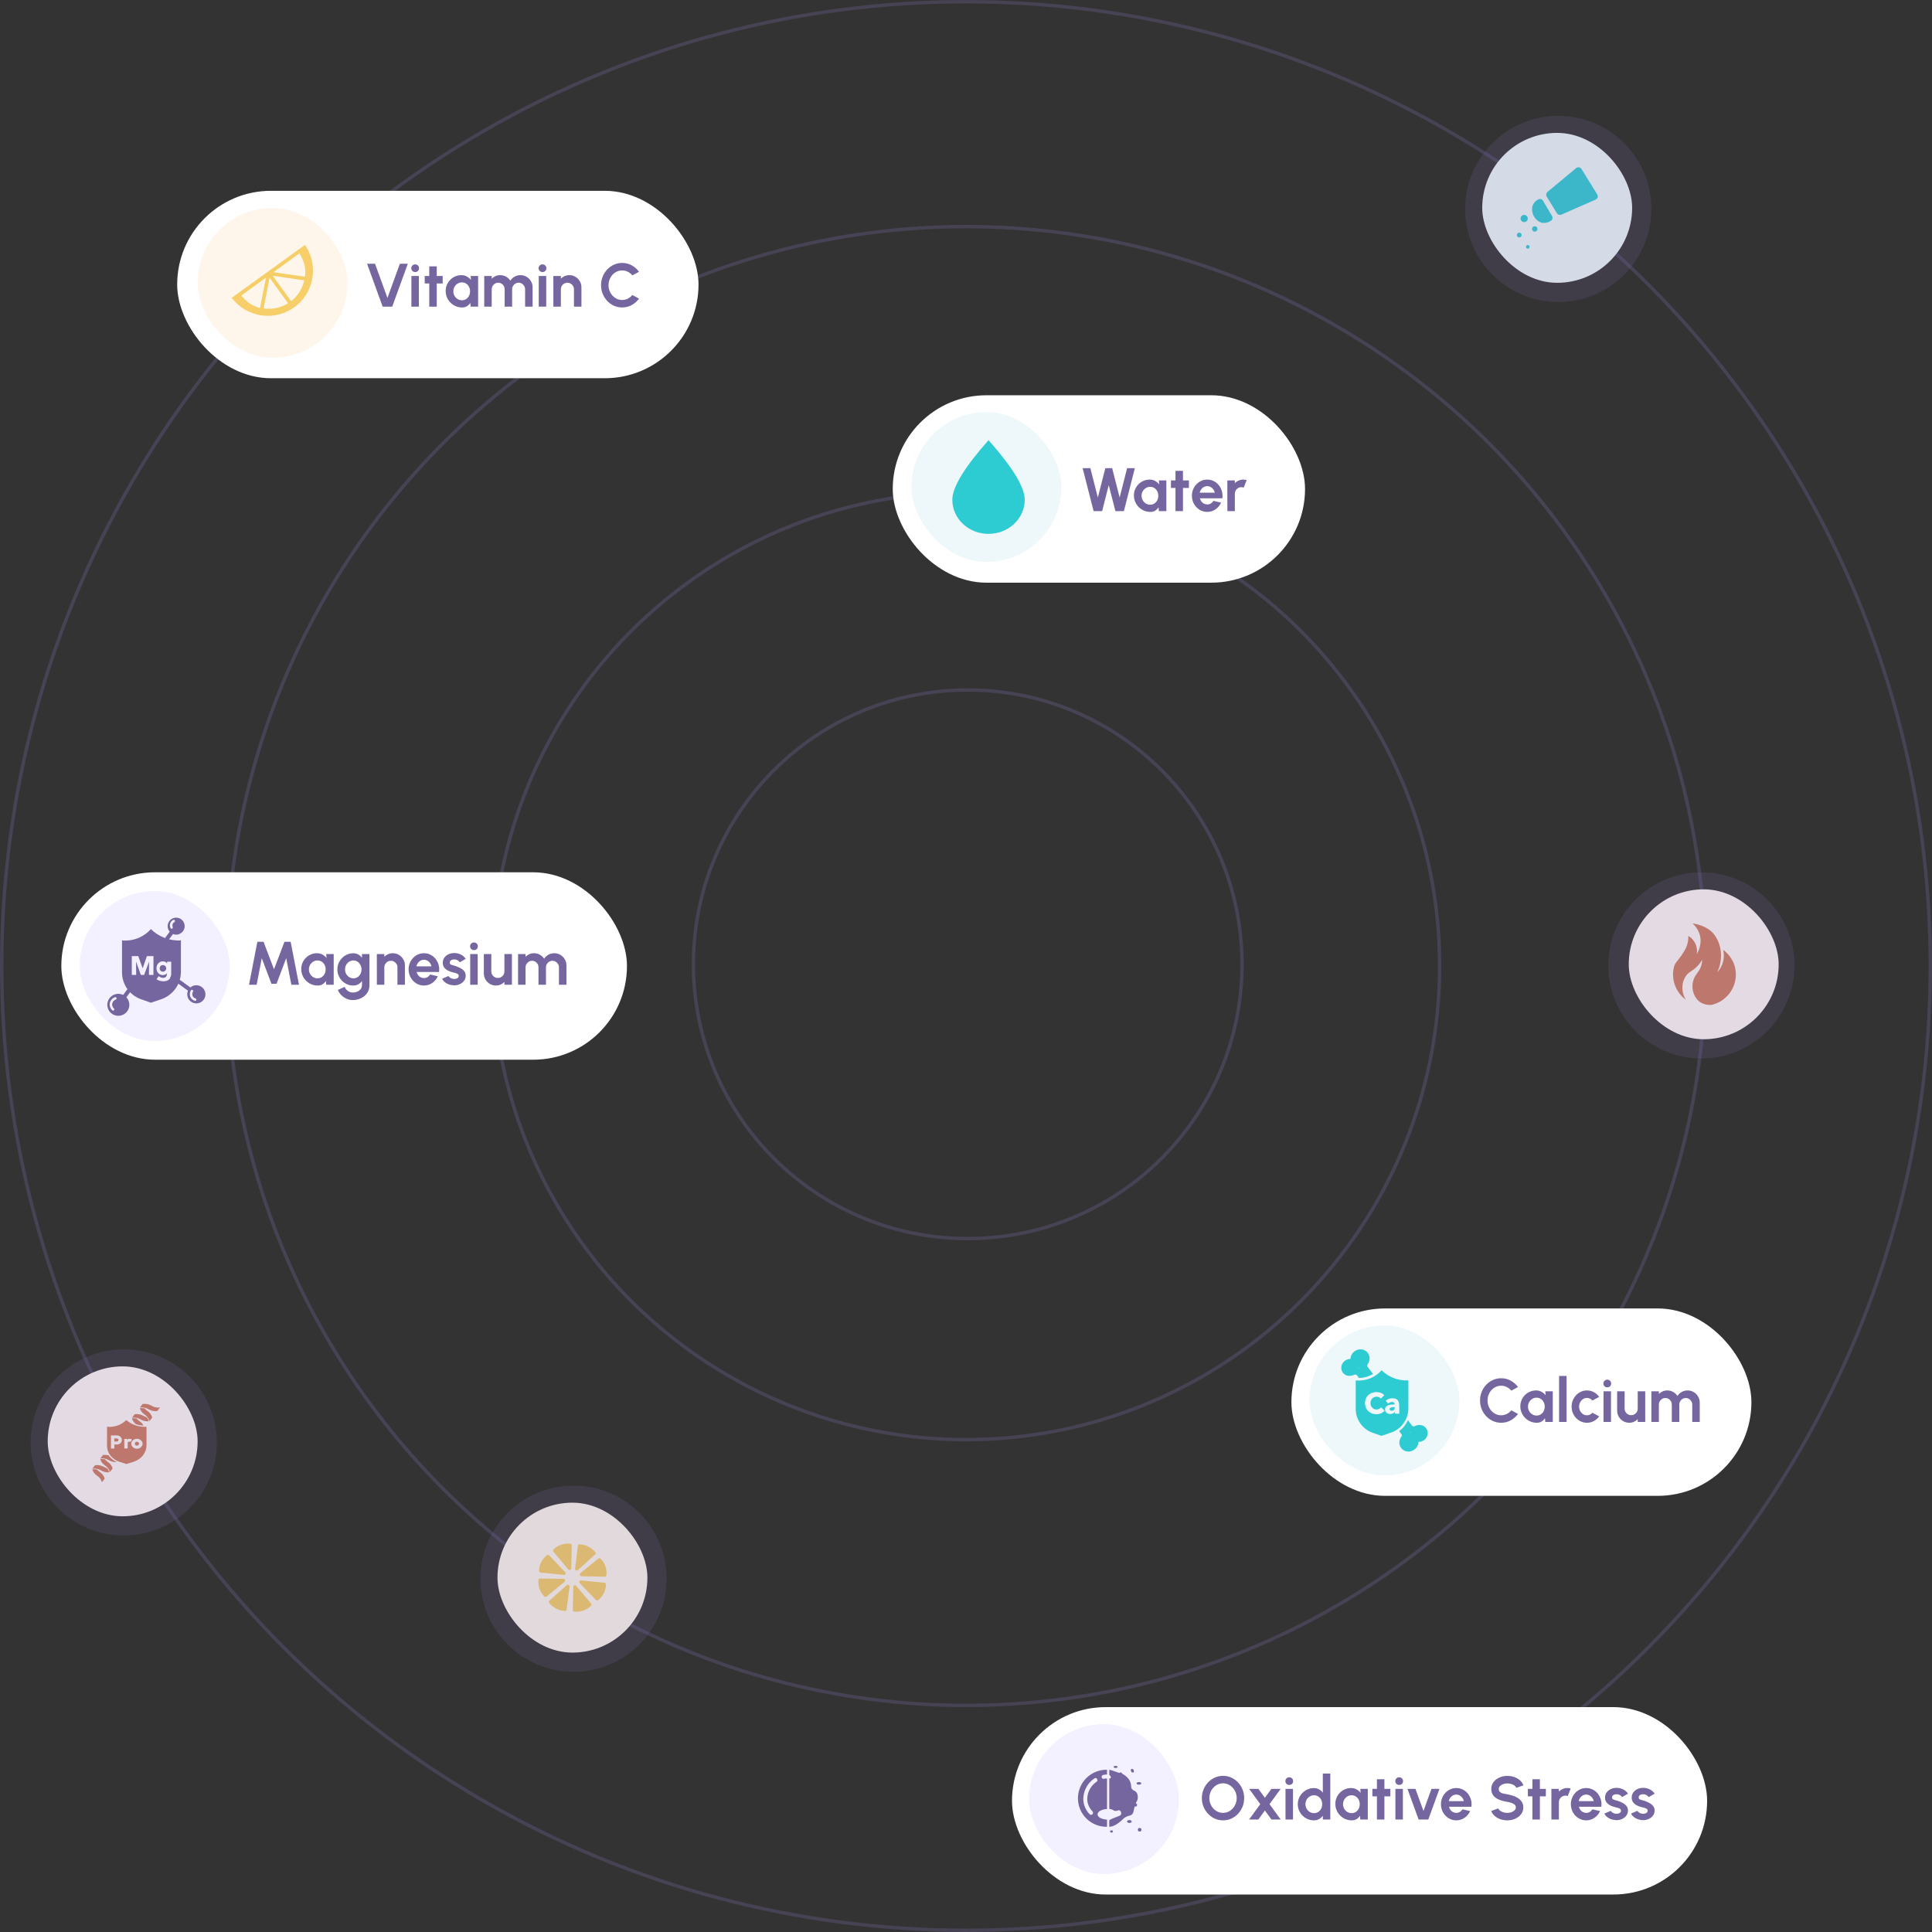 <svg width="567" height="567" viewBox="0 0 567 567" fill="none" xmlns="http://www.w3.org/2000/svg">
<rect x="0" y="0" width="567" height="567" fill="#333333" stroke="none"/>
<circle cx="283.5" cy="283.5" r="283" stroke="#7566A0" stroke-opacity="0.3"/>
<circle cx="283.5" cy="283.5" r="217" stroke="#7566A0" stroke-opacity="0.3"/>
<circle cx="283.5" cy="283.5" r="139" stroke="#7566A0" stroke-opacity="0.3"/>
<circle cx="284" cy="283" r="80.5" stroke="#7566A0" stroke-opacity="0.3"/>
<rect x="14" y="401" width="44" height="44" rx="22" fill="#FFF7F4"/>
<g clip-path="url(#clip0_7741_93027)">
<path d="M45.673 413.019C44.623 412.805 44.26 412.286 43.209 412.076C42.769 411.992 42.315 411.978 41.869 412.033L41.047 413.078C41.493 413.021 41.947 413.035 42.387 413.121C43.434 413.331 43.801 413.85 44.847 414.061C45.27 414.143 45.706 414.161 46.136 414.113L46.958 413.068C46.53 413.12 46.095 413.103 45.673 413.019V413.019Z" fill="#CF7C60"/>
<path d="M43.188 416.085C43.151 416.035 43.118 415.989 43.081 415.947C42.222 415.71 41.833 415.26 40.878 415.069C40.438 414.984 39.984 414.969 39.538 415.027L38.727 416.068C39.173 416.012 39.627 416.027 40.067 416.114C41.113 416.324 41.48 416.844 42.527 417.054C42.901 417.128 43.287 417.15 43.669 417.12V417.09C43.575 416.732 43.412 416.392 43.188 416.085V416.085Z" fill="#CF7C60"/>
<path d="M42.42 413.315H42.354C41.937 413.234 41.506 413.22 41.084 413.275H41.047C41.145 413.625 41.306 413.958 41.524 414.261C42.104 415.069 42.776 415.194 43.36 416.003L43.382 416.032C43.605 416.35 43.767 416.699 43.863 417.064L44.63 416.078L44.675 416.019C44.577 415.642 44.408 415.283 44.175 414.958C43.617 414.176 42.982 414.021 42.42 413.315Z" fill="#CF7C60"/>
<path d="M41.843 417.936C41.289 417.167 40.654 417.016 40.092 416.293H40.026C39.609 416.211 39.178 416.197 38.755 416.251H38.719C38.901 416.935 39.332 417.545 39.945 417.985C40.639 418.21 41.367 418.342 42.104 418.376C42.031 418.224 41.944 418.076 41.843 417.936V417.936Z" fill="#CF7C60"/>
<path d="M32.114 427.445C32.029 427.343 31.952 427.238 31.879 427.117C31.783 427.09 31.688 427.064 31.581 427.044C31.141 426.957 30.687 426.942 30.241 426.998L29.43 428.04C29.876 427.982 30.33 427.997 30.77 428.083C31.816 428.293 32.184 428.812 33.23 429.022C33.577 429.089 33.933 429.111 34.287 429.088C33.428 428.702 32.683 428.139 32.114 427.445V427.445Z" fill="#CF7C60"/>
<path d="M30.795 428.275L30.729 428.259C30.311 428.18 29.881 428.166 29.459 428.219H29.422C29.521 428.569 29.682 428.901 29.899 429.205C30.479 430.01 31.151 430.138 31.735 430.943C31.968 431.27 32.137 431.63 32.234 432.008L33.046 430.966C32.95 430.589 32.781 430.23 32.547 429.905C31.992 429.136 31.357 428.982 30.795 428.275Z" fill="#CF7C60"/>
<path d="M31.566 431.056L31.459 430.918C30.6 430.682 30.215 430.235 29.256 430.041C28.816 429.957 28.362 429.942 27.916 429.998L27.094 431.03C27.54 430.973 27.994 430.987 28.434 431.073C29.48 431.283 29.848 431.802 30.894 432.012C31.269 432.086 31.654 432.108 32.036 432.078V432.048C31.943 431.696 31.784 431.361 31.566 431.056V431.056Z" fill="#CF7C60"/>
<path d="M28.467 431.266H28.401C27.985 431.18 27.554 431.161 27.131 431.211H27.094C27.191 431.56 27.351 431.893 27.567 432.196C28.151 433.005 28.823 433.129 29.403 433.938C29.639 434.263 29.811 434.622 29.91 434.999L30.721 433.954C30.622 433.577 30.452 433.218 30.218 432.893C29.664 432.127 29.029 431.973 28.467 431.266Z" fill="#CF7C60"/>
<path d="M40.627 423.302C40.568 423.251 40.5 423.21 40.425 423.18C40.347 423.151 40.263 423.136 40.179 423.137C40.098 423.134 40.017 423.145 39.94 423.17C39.865 423.2 39.797 423.241 39.738 423.292C39.68 423.345 39.634 423.407 39.602 423.476C39.57 423.545 39.554 423.62 39.555 423.696C39.554 423.771 39.57 423.846 39.602 423.916C39.634 423.984 39.68 424.045 39.738 424.097C39.797 424.148 39.865 424.189 39.94 424.218C40.018 424.248 40.102 424.262 40.186 424.261C40.271 424.262 40.354 424.247 40.432 424.218C40.507 424.189 40.575 424.148 40.634 424.097C40.693 424.045 40.741 423.984 40.774 423.916C40.806 423.846 40.822 423.771 40.822 423.696C40.823 423.62 40.806 423.545 40.774 423.476C40.737 423.41 40.688 423.351 40.627 423.302V423.302Z" fill="#CF7C60"/>
<path d="M34.638 422.285C34.594 422.243 34.544 422.207 34.487 422.18C34.434 422.154 34.375 422.141 34.315 422.141H33.555V423.057H34.315C34.375 423.057 34.434 423.044 34.487 423.018C34.543 422.99 34.594 422.954 34.638 422.913C34.682 422.869 34.717 422.819 34.741 422.765C34.766 422.712 34.78 422.655 34.781 422.597C34.78 422.541 34.766 422.485 34.741 422.433C34.717 422.379 34.682 422.329 34.638 422.285V422.285Z" fill="#CF7C60"/>
<path d="M39.503 418.207C38.594 417.861 37.762 417.371 37.047 416.762C36.417 417.385 35.654 417.889 34.803 418.244C33.744 418.679 32.573 418.849 31.414 418.736V424.335C31.41 425.372 31.771 426.384 32.446 427.227C33.123 428.066 34.069 428.701 35.159 429.047L37.065 429.652L39.066 429.047C40.201 428.71 41.19 428.063 41.894 427.197C42.598 426.332 42.981 425.291 42.991 424.22V418.73C41.799 418.791 40.607 418.613 39.503 418.207V418.207ZM35.655 423.11C35.58 423.269 35.475 423.414 35.343 423.54C35.209 423.662 35.051 423.76 34.877 423.829C34.699 423.902 34.506 423.939 34.311 423.938H33.555V425.117H32.567V421.257H34.311C34.506 421.256 34.699 421.293 34.877 421.365C35.051 421.435 35.21 421.534 35.343 421.657C35.475 421.783 35.581 421.929 35.655 422.088C35.731 422.249 35.77 422.422 35.769 422.597C35.77 422.773 35.731 422.947 35.655 423.11V423.11ZM38.39 423.041C38.335 423.067 38.276 423.087 38.214 423.1C38.149 423.105 38.084 423.105 38.02 423.1C37.953 423.099 37.886 423.107 37.821 423.123C37.763 423.138 37.708 423.16 37.656 423.189C37.611 423.213 37.57 423.243 37.535 423.277C37.504 423.305 37.482 423.341 37.472 423.379V425.104H36.485V422.288H37.26C37.283 422.313 37.301 422.34 37.315 422.37C37.315 422.4 37.337 422.43 37.344 422.456C37.349 422.487 37.349 422.52 37.344 422.551C37.375 422.501 37.416 422.456 37.465 422.42C37.518 422.382 37.576 422.351 37.638 422.328C37.699 422.304 37.763 422.286 37.829 422.272C37.889 422.259 37.95 422.253 38.012 422.252C38.241 422.264 38.465 422.313 38.673 422.397L38.603 422.752C38.592 422.815 38.564 422.876 38.523 422.929C38.487 422.974 38.442 423.012 38.39 423.041V423.041ZM41.695 424.27C41.608 424.444 41.483 424.601 41.328 424.733C41.18 424.871 41.005 424.983 40.81 425.061C40.61 425.137 40.395 425.176 40.178 425.176C39.962 425.176 39.747 425.137 39.547 425.061C39.352 424.983 39.175 424.871 39.026 424.733C38.87 424.601 38.746 424.444 38.658 424.27C38.574 424.091 38.53 423.899 38.53 423.704C38.53 423.51 38.574 423.318 38.658 423.139C38.746 422.962 38.872 422.802 39.03 422.668C39.187 422.535 39.373 422.432 39.576 422.364C39.776 422.288 39.991 422.249 40.208 422.249C40.425 422.249 40.64 422.288 40.839 422.364C41.035 422.442 41.211 422.553 41.357 422.692C41.512 422.824 41.637 422.981 41.724 423.156C41.809 423.334 41.853 423.527 41.853 423.721C41.853 423.915 41.809 424.107 41.724 424.286L41.695 424.27Z" fill="#CF7C60"/>
</g>
<circle cx="36.317" cy="423.317" r="27.317" fill="#7566A0" fill-opacity="0.2"/>
<rect x="435" y="39" width="44" height="44" rx="22" fill="#EEF7F9"/>
<g clip-path="url(#clip1_7741_93027)">
<path d="M464.125 49.583L468.75 57.055C468.83 57.183 468.881 57.328 468.9 57.478C468.919 57.628 468.906 57.781 468.861 57.925C468.815 58.07 468.74 58.203 468.639 58.316C468.538 58.429 468.413 58.518 468.275 58.579L458.242 62.982C458.01 63.085 457.749 63.101 457.506 63.027C457.263 62.953 457.055 62.794 456.92 62.579L453.916 57.708C453.782 57.492 453.731 57.234 453.771 56.983C453.812 56.732 453.942 56.504 454.138 56.341L462.553 49.337C462.668 49.24 462.803 49.169 462.949 49.129C463.094 49.088 463.246 49.079 463.395 49.102C463.544 49.126 463.686 49.181 463.812 49.264C463.938 49.346 464.045 49.455 464.125 49.583V49.583Z" fill="#2DCCD3"/>
<path d="M452.818 58.867L455.507 63.452C455.636 63.672 455.675 63.935 455.614 64.183C455.553 64.431 455.397 64.646 455.181 64.782C454.428 65.308 453.503 65.524 452.596 65.387C450.382 64.952 448.967 61.988 449.935 60.008C450.285 59.331 450.853 58.793 451.547 58.48C451.769 58.373 452.023 58.354 452.258 58.425C452.493 58.497 452.693 58.655 452.818 58.867V58.867Z" fill="#2DCCD3"/>
<path d="M447.31 65.191C447.896 65.191 448.371 64.716 448.371 64.131C448.371 63.545 447.896 63.07 447.31 63.07C446.725 63.07 446.25 63.545 446.25 64.131C446.25 64.716 446.725 65.191 447.31 65.191Z" fill="#2DCCD3"/>
<path d="M450.419 67.983C450.858 67.983 451.214 67.628 451.214 67.189C451.214 66.75 450.858 66.394 450.419 66.394C449.981 66.394 449.625 66.75 449.625 67.189C449.625 67.628 449.981 67.983 450.419 67.983Z" fill="#2DCCD3"/>
<path d="M445.858 69.684C446.245 69.684 446.559 69.37 446.559 68.983C446.559 68.595 446.245 68.281 445.858 68.281C445.47 68.281 445.156 68.595 445.156 68.983C445.156 69.37 445.47 69.684 445.858 69.684Z" fill="#2DCCD3"/>
<path d="M448.372 72.974C448.664 72.974 448.9 72.738 448.9 72.446C448.9 72.154 448.664 71.918 448.372 71.918C448.08 71.918 447.844 72.154 447.844 72.446C447.844 72.738 448.08 72.974 448.372 72.974Z" fill="#2DCCD3"/>
</g>
<circle cx="457.317" cy="61.317" r="27.317" fill="#7566A0" fill-opacity="0.2"/>
<rect x="18" y="256" width="166" height="55" rx="27.5" fill="white"/>
<path d="M73.08 289L75.528 276.4H77.346L80.415 284.473L83.484 276.4H85.302L87.75 289H85.509L83.997 281.206L81.162 288.712H79.659L76.824 281.206L75.321 289H73.08ZM95.739 280H97.935V289H95.739L95.64 287.884C95.394 288.286 95.067 288.613 94.659 288.865C94.257 289.111 93.78 289.234 93.228 289.234C92.562 289.234 91.938 289.108 91.356 288.856C90.774 288.604 90.261 288.256 89.817 287.812C89.379 287.368 89.034 286.855 88.782 286.273C88.536 285.691 88.413 285.067 88.413 284.401C88.413 283.759 88.53 283.156 88.764 282.592C89.004 282.028 89.337 281.533 89.763 281.107C90.189 280.681 90.681 280.348 91.239 280.108C91.797 279.868 92.397 279.748 93.039 279.748C93.633 279.748 94.164 279.88 94.632 280.144C95.106 280.408 95.508 280.744 95.838 281.152L95.739 280ZM93.174 287.119C93.642 287.119 94.056 287.002 94.416 286.768C94.776 286.534 95.058 286.219 95.262 285.823C95.466 285.421 95.568 284.98 95.568 284.5C95.568 284.014 95.466 283.573 95.262 283.177C95.058 282.775 94.773 282.457 94.407 282.223C94.047 281.989 93.636 281.872 93.174 281.872C92.712 281.872 92.289 281.992 91.905 282.232C91.527 282.466 91.224 282.781 90.996 283.177C90.774 283.573 90.663 284.014 90.663 284.5C90.663 284.986 90.777 285.427 91.005 285.823C91.233 286.219 91.536 286.534 91.914 286.768C92.298 287.002 92.718 287.119 93.174 287.119ZM106.231 280H108.427V289.171C108.427 289.819 108.295 290.407 108.031 290.935C107.767 291.469 107.407 291.925 106.951 292.303C106.495 292.687 105.973 292.981 105.385 293.185C104.797 293.395 104.179 293.5 103.531 293.5C102.901 293.5 102.295 293.371 101.713 293.113C101.131 292.855 100.615 292.501 100.165 292.051C99.721 291.607 99.382 291.1 99.148 290.53L101.155 289.621C101.275 289.951 101.455 290.239 101.695 290.485C101.941 290.737 102.223 290.932 102.541 291.07C102.859 291.214 103.189 291.286 103.531 291.286C103.879 291.286 104.212 291.238 104.53 291.142C104.854 291.046 105.145 290.905 105.403 290.719C105.661 290.539 105.862 290.317 106.006 290.053C106.156 289.795 106.231 289.501 106.231 289.171V287.902C105.949 288.298 105.595 288.619 105.169 288.865C104.743 289.111 104.251 289.234 103.693 289.234C103.045 289.234 102.439 289.111 101.875 288.865C101.311 288.619 100.813 288.28 100.381 287.848C99.955 287.41 99.619 286.906 99.373 286.336C99.133 285.766 99.013 285.154 99.013 284.5C99.013 283.846 99.133 283.234 99.373 282.664C99.619 282.094 99.955 281.593 100.381 281.161C100.813 280.723 101.311 280.381 101.875 280.135C102.439 279.889 103.045 279.766 103.693 279.766C104.251 279.766 104.743 279.889 105.169 280.135C105.595 280.375 105.949 280.693 106.231 281.089V280ZM103.72 287.119C104.182 287.119 104.59 287.002 104.944 286.768C105.304 286.528 105.586 286.21 105.79 285.814C105.994 285.412 106.096 284.974 106.096 284.5C106.096 284.02 105.991 283.582 105.781 283.186C105.577 282.79 105.295 282.472 104.935 282.232C104.581 281.992 104.176 281.872 103.72 281.872C103.27 281.872 102.859 281.992 102.487 282.232C102.115 282.466 101.818 282.781 101.596 283.177C101.374 283.573 101.263 284.014 101.263 284.5C101.263 284.986 101.374 285.427 101.596 285.823C101.818 286.219 102.115 286.534 102.487 286.768C102.859 287.002 103.27 287.119 103.72 287.119ZM118.836 283.312V289H116.64V283.888C116.64 283.534 116.553 283.213 116.379 282.925C116.205 282.631 115.971 282.4 115.677 282.232C115.389 282.058 115.068 281.971 114.714 281.971C114.36 281.971 114.036 282.058 113.742 282.232C113.454 282.4 113.223 282.631 113.049 282.925C112.881 283.213 112.797 283.534 112.797 283.888V289H110.601L110.592 280H112.788L112.797 280.801C113.103 280.477 113.469 280.222 113.895 280.036C114.321 279.844 114.78 279.748 115.272 279.748C115.926 279.748 116.523 279.91 117.063 280.234C117.603 280.552 118.032 280.981 118.35 281.521C118.674 282.055 118.836 282.652 118.836 283.312ZM124.413 289.234C123.585 289.234 122.829 289.021 122.145 288.595C121.467 288.169 120.924 287.596 120.516 286.876C120.114 286.156 119.913 285.361 119.913 284.491C119.913 283.837 120.03 283.225 120.264 282.655C120.498 282.079 120.819 281.575 121.227 281.143C121.641 280.705 122.121 280.363 122.667 280.117C123.213 279.871 123.795 279.748 124.413 279.748C125.115 279.748 125.757 279.898 126.339 280.198C126.927 280.492 127.425 280.897 127.833 281.413C128.241 281.929 128.538 282.517 128.724 283.177C128.91 283.837 128.952 284.527 128.85 285.247H122.271C122.355 285.583 122.493 285.886 122.685 286.156C122.877 286.42 123.12 286.633 123.414 286.795C123.708 286.951 124.041 287.032 124.413 287.038C124.797 287.044 125.145 286.954 125.457 286.768C125.775 286.576 126.039 286.318 126.249 285.994L128.49 286.516C128.124 287.314 127.578 287.968 126.852 288.478C126.126 288.982 125.313 289.234 124.413 289.234ZM122.199 283.6H126.627C126.561 283.24 126.42 282.916 126.204 282.628C125.994 282.334 125.733 282.1 125.421 281.926C125.109 281.752 124.773 281.665 124.413 281.665C124.053 281.665 123.72 281.752 123.414 281.926C123.108 282.094 122.847 282.325 122.631 282.619C122.421 282.907 122.277 283.234 122.199 283.6ZM133.04 289.162C132.572 289.132 132.119 289.039 131.681 288.883C131.249 288.721 130.865 288.502 130.529 288.226C130.193 287.95 129.935 287.62 129.755 287.236L131.609 286.444C131.681 286.564 131.798 286.693 131.96 286.831C132.122 286.963 132.314 287.074 132.536 287.164C132.764 287.254 133.013 287.299 133.283 287.299C133.511 287.299 133.727 287.269 133.931 287.209C134.141 287.143 134.309 287.044 134.435 286.912C134.567 286.78 134.633 286.609 134.633 286.399C134.633 286.177 134.555 286.006 134.399 285.886C134.249 285.76 134.057 285.667 133.823 285.607C133.595 285.541 133.373 285.481 133.157 285.427C132.587 285.313 132.056 285.136 131.564 284.896C131.078 284.656 130.685 284.347 130.385 283.969C130.091 283.585 129.944 283.123 129.944 282.583C129.944 281.989 130.1 281.476 130.412 281.044C130.73 280.612 131.141 280.279 131.645 280.045C132.155 279.811 132.704 279.694 133.292 279.694C134.006 279.694 134.66 279.844 135.254 280.144C135.854 280.438 136.328 280.855 136.676 281.395L134.939 282.421C134.855 282.277 134.738 282.145 134.588 282.025C134.438 281.899 134.267 281.797 134.075 281.719C133.883 281.635 133.682 281.587 133.472 281.575C133.202 281.563 132.956 281.587 132.734 281.647C132.512 281.707 132.332 281.809 132.194 281.953C132.062 282.097 131.996 282.289 131.996 282.529C131.996 282.757 132.086 282.928 132.266 283.042C132.446 283.15 132.662 283.234 132.914 283.294C133.172 283.354 133.418 283.42 133.652 283.492C134.18 283.666 134.675 283.879 135.137 284.131C135.605 284.383 135.98 284.692 136.262 285.058C136.544 285.424 136.679 285.862 136.667 286.372C136.667 286.954 136.493 287.464 136.145 287.902C135.797 288.334 135.347 288.664 134.795 288.892C134.249 289.12 133.664 289.21 133.04 289.162ZM137.996 280H140.192V289H137.996V280ZM139.112 278.839C138.788 278.839 138.515 278.734 138.293 278.524C138.071 278.308 137.96 278.038 137.96 277.714C137.96 277.396 138.071 277.129 138.293 276.913C138.515 276.697 138.785 276.589 139.103 276.589C139.421 276.589 139.688 276.697 139.904 276.913C140.126 277.129 140.237 277.396 140.237 277.714C140.237 278.038 140.129 278.308 139.913 278.524C139.697 278.734 139.43 278.839 139.112 278.839ZM141.995 285.67V280H144.191V285.094C144.191 285.448 144.278 285.772 144.452 286.066C144.626 286.354 144.857 286.585 145.145 286.759C145.439 286.927 145.76 287.011 146.108 287.011C146.468 287.011 146.792 286.927 147.08 286.759C147.368 286.585 147.599 286.354 147.773 286.066C147.947 285.772 148.034 285.448 148.034 285.094V280H150.23L150.239 289H148.043L148.034 288.181C147.722 288.505 147.353 288.763 146.927 288.955C146.501 289.141 146.045 289.234 145.559 289.234C144.905 289.234 144.308 289.075 143.768 288.757C143.228 288.433 142.796 288.004 142.472 287.47C142.154 286.93 141.995 286.33 141.995 285.67ZM152.041 289V280H154.237V280.801C154.543 280.477 154.909 280.222 155.335 280.036C155.761 279.844 156.22 279.748 156.712 279.748C157.336 279.748 157.909 279.895 158.431 280.189C158.959 280.483 159.379 280.876 159.691 281.368C160.009 280.876 160.429 280.483 160.951 280.189C161.473 279.895 162.046 279.748 162.67 279.748C163.33 279.748 163.927 279.91 164.461 280.234C165.001 280.552 165.43 280.981 165.748 281.521C166.072 282.055 166.234 282.652 166.234 283.312V289H164.038V283.897C164.038 283.549 163.951 283.231 163.777 282.943C163.609 282.649 163.381 282.415 163.093 282.241C162.811 282.061 162.493 281.971 162.139 281.971C161.785 281.971 161.464 282.058 161.176 282.232C160.894 282.4 160.666 282.628 160.492 282.916C160.318 283.204 160.231 283.531 160.231 283.897V289H158.035V283.897C158.035 283.531 157.951 283.204 157.783 282.916C157.615 282.628 157.387 282.4 157.099 282.232C156.811 282.058 156.49 281.971 156.136 281.971C155.788 281.971 155.47 282.061 155.182 282.241C154.894 282.415 154.663 282.649 154.489 282.943C154.321 283.231 154.237 283.549 154.237 283.897V289H152.041Z" fill="#7566A0"/>
<rect x="23.406" y="261.5" width="44" height="44" rx="22" fill="#F3F0FF"/>
<g clip-path="url(#clip2_7741_93027)">
<path d="M48.514 283.519C48.426 283.432 48.321 283.361 48.205 283.311C48.077 283.26 47.939 283.234 47.8 283.234C47.663 283.234 47.528 283.26 47.403 283.311C47.29 283.361 47.189 283.432 47.106 283.519C47.025 283.608 46.963 283.71 46.923 283.821C46.879 283.941 46.858 284.067 46.859 284.194C46.858 284.317 46.879 284.44 46.923 284.556C46.965 284.667 47.026 284.772 47.106 284.864C47.189 284.952 47.29 285.025 47.403 285.077C47.527 285.131 47.663 285.158 47.8 285.154C47.942 285.157 48.082 285.131 48.211 285.077C48.326 285.025 48.431 284.955 48.52 284.87C48.688 284.68 48.78 284.441 48.779 284.194C48.782 284.069 48.758 283.944 48.71 283.827C48.667 283.713 48.6 283.608 48.514 283.519V283.519Z" fill="#7566A0"/>
<path d="M47.954 275.109C46.582 274.538 45.333 273.711 44.275 272.672C43.339 273.728 42.187 274.573 40.896 275.152C39.303 275.863 37.552 276.154 35.812 275.999V285.394C35.813 287.122 36.353 288.807 37.358 290.217C38.363 291.627 39.783 292.693 41.423 293.267L44.287 294.272L47.267 293.267C48.966 292.694 50.441 291.606 51.486 290.157C52.531 288.708 53.093 286.97 53.093 285.187V275.999C51.334 276.084 49.579 275.78 47.954 275.109V275.109ZM45.029 286.119H43.711L43.747 282.214L42.3 286.119H41.337L39.933 282.214L39.964 286.119H38.676V280.599H40.583L41.852 284.139H41.883L43.11 280.599H45.047L45.029 286.119ZM50.241 285.754C50.254 286.089 50.204 286.424 50.094 286.741C49.997 287.008 49.837 287.248 49.628 287.442C49.421 287.632 49.174 287.774 48.904 287.856C48.599 287.949 48.28 287.994 47.96 287.99C47.601 287.989 47.244 287.938 46.899 287.838C46.551 287.747 46.223 287.594 45.93 287.387L46.574 286.479C46.754 286.638 46.962 286.762 47.187 286.844C47.401 286.925 47.627 286.966 47.856 286.966C48.009 286.979 48.162 286.959 48.307 286.909C48.452 286.859 48.584 286.778 48.696 286.674C48.883 286.453 48.979 286.17 48.966 285.882V285.65C48.838 285.813 48.672 285.941 48.481 286.022C48.262 286.122 48.023 286.172 47.782 286.168C47.509 286.174 47.239 286.118 46.991 286.004C46.768 285.899 46.572 285.747 46.415 285.559C46.255 285.381 46.133 285.174 46.053 284.949C45.967 284.703 45.923 284.443 45.924 284.182C45.923 283.918 45.967 283.657 46.053 283.408C46.128 283.165 46.251 282.939 46.415 282.744C46.586 282.549 46.797 282.394 47.034 282.289C47.271 282.184 47.529 282.131 47.788 282.134C48.031 282.134 48.271 282.184 48.493 282.281C48.714 282.381 48.901 282.542 49.033 282.744V282.744V282.244H50.26L50.241 285.754Z" fill="#7566A0"/>
<path d="M40.108 288.61L39.164 287.914L35.218 293.242L36.162 293.938L40.108 288.61Z" fill="#7566A0"/>
<path d="M51.069 273.696L50.125 273L46.179 278.327L47.123 279.023L51.069 273.696Z" fill="#7566A0"/>
<path d="M50.581 285.974L49.891 286.922L55.414 290.926L56.104 289.979L50.581 285.974Z" fill="#7566A0"/>
<path d="M57.629 289.145C57.1 289.144 56.583 289.299 56.144 289.591C55.704 289.883 55.361 290.299 55.158 290.786C54.955 291.272 54.901 291.808 55.004 292.325C55.106 292.842 55.36 293.318 55.734 293.691C56.107 294.064 56.583 294.318 57.101 294.421C57.619 294.524 58.156 294.472 58.645 294.27C59.133 294.069 59.55 293.727 59.844 293.289C60.138 292.851 60.294 292.336 60.294 291.809C60.293 291.103 60.012 290.427 59.513 289.928C59.013 289.429 58.336 289.147 57.629 289.145V289.145ZM57.629 293.465C57.601 293.556 57.538 293.633 57.455 293.679C57.372 293.726 57.274 293.738 57.181 293.714C56.9 293.634 56.64 293.496 56.417 293.308C56.194 293.12 56.013 292.887 55.887 292.625C55.748 292.312 55.687 291.97 55.71 291.629C55.732 291.288 55.838 290.958 56.017 290.666C56.064 290.583 56.143 290.523 56.236 290.498C56.328 290.473 56.427 290.486 56.51 290.534C56.593 290.582 56.653 290.661 56.678 290.753C56.703 290.845 56.69 290.943 56.642 291.026C56.61 291.075 56.583 291.126 56.56 291.18C56.56 291.18 56.532 291.242 56.536 291.228C56.539 291.239 56.539 291.25 56.536 291.261C56.512 291.324 56.493 291.388 56.478 291.453L56.45 291.564C56.451 291.585 56.451 291.605 56.45 291.626C56.445 291.703 56.445 291.78 56.45 291.857C56.447 291.928 56.457 291.999 56.478 292.068C56.492 292.149 56.517 292.228 56.551 292.303C56.588 292.376 56.63 292.447 56.676 292.514L56.714 292.567L56.796 292.658L56.926 292.773L56.96 292.802L57.051 292.865L57.186 292.937L57.248 292.965L57.393 293.018C57.478 293.051 57.549 293.114 57.59 293.196C57.631 293.278 57.639 293.372 57.614 293.46L57.629 293.465Z" fill="#7566A0"/>
<path d="M54.083 271.055C53.934 270.585 53.649 270.17 53.264 269.861C52.879 269.553 52.411 269.365 51.919 269.322C51.426 269.279 50.933 269.383 50.5 269.619C50.066 269.856 49.714 270.216 49.486 270.653C49.257 271.09 49.164 271.585 49.218 272.075C49.272 272.564 49.47 273.027 49.787 273.405C50.105 273.782 50.527 274.057 51.001 274.195C51.476 274.333 51.98 274.328 52.451 274.18C53.083 273.981 53.61 273.54 53.916 272.954C54.222 272.368 54.282 271.685 54.083 271.055V271.055ZM51.166 270.642L51.036 270.719L50.969 270.767L50.921 270.805L50.815 270.911L50.777 270.954C50.747 270.999 50.719 271.045 50.695 271.093L50.661 271.161V271.204C50.661 271.266 50.627 271.329 50.613 271.391V271.429C50.611 271.461 50.611 271.493 50.613 271.525C50.613 271.578 50.613 271.636 50.613 271.689V271.713V271.77C50.629 271.853 50.651 271.935 50.68 272.015V272.015V272.058C50.724 272.14 50.734 272.235 50.71 272.324C50.686 272.413 50.629 272.489 50.55 272.538C50.47 272.584 50.374 272.597 50.284 272.573C50.194 272.55 50.117 272.493 50.069 272.413C49.955 272.198 49.886 271.963 49.864 271.72C49.843 271.478 49.87 271.234 49.944 271.002C50.094 270.566 50.406 270.204 50.815 269.989C50.898 269.942 50.997 269.929 51.089 269.953C51.182 269.978 51.261 270.039 51.308 270.121C51.356 270.204 51.369 270.302 51.344 270.395C51.32 270.487 51.259 270.566 51.176 270.613L51.166 270.642Z" fill="#7566A0"/>
<path d="M37.809 293.918C37.617 293.31 37.248 292.772 36.749 292.373C36.25 291.974 35.643 291.731 35.006 291.676C34.368 291.621 33.729 291.755 33.169 292.063C32.608 292.37 32.151 292.836 31.856 293.402C31.561 293.969 31.442 294.609 31.512 295.244C31.582 295.878 31.839 296.477 32.251 296.965C32.662 297.454 33.21 297.809 33.824 297.987C34.439 298.165 35.092 298.157 35.702 297.965C36.107 297.838 36.483 297.633 36.809 297.361C37.135 297.088 37.403 296.755 37.599 296.379C37.795 296.003 37.914 295.592 37.95 295.17C37.986 294.747 37.939 294.322 37.809 293.918V293.918ZM33.96 293.347C33.662 293.458 33.404 293.653 33.217 293.909C33.031 294.165 32.924 294.471 32.911 294.787C32.91 295.093 33.001 295.392 33.171 295.646L33.272 295.795L33.32 295.853C33.359 295.901 33.403 295.946 33.45 295.987C33.791 296.299 33.281 296.808 32.94 296.496C32.688 296.267 32.49 295.985 32.359 295.67C32.229 295.356 32.169 295.017 32.184 294.677C32.224 294.223 32.393 293.791 32.672 293.431C32.951 293.071 33.328 292.799 33.758 292.646C33.85 292.621 33.948 292.634 34.031 292.68C34.114 292.727 34.175 292.805 34.2 292.896C34.227 292.985 34.219 293.081 34.178 293.165C34.137 293.249 34.066 293.314 33.979 293.347H33.96Z" fill="#7566A0"/>
</g>
<rect x="478" y="261" width="44" height="44" rx="22" fill="#FFF7F4"/>
<path d="M509.049 283.368C508.45 281.527 507.286 279.918 505.722 278.768C505.998 279.927 505.982 281.137 505.675 282.288C505.368 283.44 504.78 284.498 503.962 285.368C504.571 284.101 504.939 282.732 505.047 281.332C505.132 280.249 505.059 279.159 504.83 278.096C504.513 276.65 503.877 275.293 502.966 274.124C500.8 271.472 496.895 271.02 496.702 271C497.706 271.867 498.441 273.001 498.823 274.268C499.671 277.168 498.225 279.588 497.971 280.004C498.13 279.061 498.029 278.094 497.678 277.204C497.678 277.204 496.979 275.512 495.669 274.804L495.621 274.776L495.492 274.712C495.514 275.276 495.473 275.841 495.368 276.396C495.042 278.076 494.239 279.288 493.347 280.568C492.201 282.216 491.771 282.352 491.362 283.472C491.124 284.301 491.003 285.158 491 286.02C491.001 287.458 491.342 288.876 491.995 290.159C492.648 291.442 493.596 292.553 494.761 293.404C494.147 292.444 493.797 291.341 493.748 290.204C493.669 288.819 494.061 287.448 494.861 286.312C495.906 284.92 497.003 284.952 498.57 283.076C498.941 282.63 499.274 282.156 499.567 281.656C499.545 282.337 499.421 283.012 499.197 283.656C498.59 285.376 497.63 285.784 497.047 287.448C496.766 288.253 496.652 289.106 496.714 289.956C496.754 290.412 497.031 293.008 499.261 294.288C500.211 294.815 501.304 295.027 502.383 294.896C504.388 294.416 506.172 293.28 507.452 291.671C508.732 290.062 509.433 288.072 509.443 286.02C509.425 285.123 509.292 284.232 509.049 283.368Z" fill="#CF7C60"/>
<circle cx="499.317" cy="283.317" r="27.317" fill="#7566A0" fill-opacity="0.2"/>
<rect x="262" y="116" width="121" height="55" rx="27.5" fill="white"/>
<path d="M320.951 150L317.729 137.4H319.997L322.193 146.013L324.389 137.4H326.396L328.592 146.013L330.779 137.4H333.047L329.843 150H327.35L325.388 142.368L323.453 150H320.951ZM340.106 141H342.302V150H340.106L340.007 148.884C339.761 149.286 339.434 149.613 339.026 149.865C338.624 150.111 338.147 150.234 337.595 150.234C336.929 150.234 336.305 150.108 335.723 149.856C335.141 149.604 334.628 149.256 334.184 148.812C333.746 148.368 333.401 147.855 333.149 147.273C332.903 146.691 332.78 146.067 332.78 145.401C332.78 144.759 332.897 144.156 333.131 143.592C333.371 143.028 333.704 142.533 334.13 142.107C334.556 141.681 335.048 141.348 335.606 141.108C336.164 140.868 336.764 140.748 337.406 140.748C338 140.748 338.531 140.88 338.999 141.144C339.473 141.408 339.875 141.744 340.205 142.152L340.106 141ZM337.541 148.119C338.009 148.119 338.423 148.002 338.783 147.768C339.143 147.534 339.425 147.219 339.629 146.823C339.833 146.421 339.935 145.98 339.935 145.5C339.935 145.014 339.833 144.573 339.629 144.177C339.425 143.775 339.14 143.457 338.774 143.223C338.414 142.989 338.003 142.872 337.541 142.872C337.079 142.872 336.656 142.992 336.272 143.232C335.894 143.466 335.591 143.781 335.363 144.177C335.141 144.573 335.03 145.014 335.03 145.5C335.03 145.986 335.144 146.427 335.372 146.823C335.6 147.219 335.903 147.534 336.281 147.768C336.665 148.002 337.085 148.119 337.541 148.119ZM348.92 143.196H347.174V150H344.978V143.196H343.646V141H344.978V138.174H347.174V141H348.92V143.196ZM354.296 150.234C353.468 150.234 352.712 150.021 352.028 149.595C351.35 149.169 350.807 148.596 350.399 147.876C349.997 147.156 349.796 146.361 349.796 145.491C349.796 144.837 349.913 144.225 350.147 143.655C350.381 143.079 350.702 142.575 351.11 142.143C351.524 141.705 352.004 141.363 352.55 141.117C353.096 140.871 353.678 140.748 354.296 140.748C354.998 140.748 355.64 140.898 356.222 141.198C356.81 141.492 357.308 141.897 357.716 142.413C358.124 142.929 358.421 143.517 358.607 144.177C358.793 144.837 358.835 145.527 358.733 146.247H352.154C352.238 146.583 352.376 146.886 352.568 147.156C352.76 147.42 353.003 147.633 353.297 147.795C353.591 147.951 353.924 148.032 354.296 148.038C354.68 148.044 355.028 147.954 355.34 147.768C355.658 147.576 355.922 147.318 356.132 146.994L358.373 147.516C358.007 148.314 357.461 148.968 356.735 149.478C356.009 149.982 355.196 150.234 354.296 150.234ZM352.082 144.6H356.51C356.444 144.24 356.303 143.916 356.087 143.628C355.877 143.334 355.616 143.1 355.304 142.926C354.992 142.752 354.656 142.665 354.296 142.665C353.936 142.665 353.603 142.752 353.297 142.926C352.991 143.094 352.73 143.325 352.514 143.619C352.304 143.907 352.16 144.234 352.082 144.6ZM360.206 150L360.197 141H362.393L362.402 141.801C362.708 141.477 363.074 141.222 363.5 141.036C363.926 140.844 364.385 140.748 364.877 140.748C365.207 140.748 365.537 140.796 365.867 140.892L365.003 143.106C364.775 143.016 364.547 142.971 364.319 142.971C363.965 142.971 363.641 143.058 363.347 143.232C363.059 143.4 362.828 143.631 362.654 143.925C362.486 144.213 362.402 144.534 362.402 144.888V150H360.206Z" fill="#7566A0"/>
<rect x="267.484" y="120.93" width="44" height="44" rx="22" fill="#EEF7F9"/>
<path d="M290.109 129.18L290.994 130.187C297.488 137.657 300.734 143.154 300.734 146.68C300.734 152.203 295.977 156.68 290.109 156.68C284.241 156.68 279.484 152.203 279.484 146.68C279.484 142.998 283.026 137.164 290.109 129.18Z" fill="#2DCCD3"/>
<rect x="297" y="501" width="204" height="55" rx="27.5" fill="white"/>
<rect x="302" y="506" width="44" height="44" rx="22" fill="#F3F0FF"/>
<path d="M324.887 534.022C323.315 533.935 322.111 533.294 322.111 532.466C322.111 531.638 323.328 530.996 324.887 530.906V521.955C324.716 521.942 324.544 521.942 324.372 521.955C324.262 521.975 324.153 521.995 324.04 522.025C323.892 522.07 323.733 522.057 323.594 521.989C323.527 521.95 323.468 521.899 323.421 521.838C323.374 521.777 323.34 521.707 323.32 521.632C323.3 521.558 323.295 521.48 323.306 521.404C323.316 521.327 323.342 521.254 323.381 521.187C323.461 521.056 323.587 520.959 323.734 520.915C324.109 520.809 324.499 520.767 324.887 520.788V519.388C323.775 519.366 322.668 519.566 321.634 519.977C320.599 520.387 319.657 521 318.862 521.779C318.067 522.558 317.436 523.488 317.005 524.515C316.574 525.541 316.352 526.643 316.352 527.756C316.352 528.869 316.574 529.971 317.005 530.997C317.436 532.023 318.067 532.953 318.862 533.732C319.657 534.511 320.599 535.124 321.634 535.535C322.668 535.945 323.775 536.145 324.887 536.123V534.022ZM321.805 522.926C321.086 523.411 320.477 524.042 320.018 524.778C319.56 525.514 319.262 526.339 319.145 527.199C318.882 528.888 319.478 530.391 320.628 531.614C321.147 532.163 320.319 532.998 319.8 532.446C319.098 531.746 318.568 530.892 318.255 529.952C317.941 529.011 317.852 528.01 317.995 527.029C318.135 525.997 318.494 525.006 319.048 524.124C319.602 523.241 320.338 522.487 321.207 521.912C321.845 521.496 322.434 522.511 321.805 522.926Z" fill="#7566A0"/>
<path d="M333.436 525.931C333.014 525.442 332.625 525.562 332.239 525.073C331.853 524.584 332.023 524.152 331.863 523.434C331.501 521.771 329.842 520.834 329.606 520.697C329.536 520.657 328.778 520.421 327.278 519.909C326.071 519.497 325.905 519.437 325.549 519.391V520.88C325.968 521.213 326.098 521.612 325.975 521.788C325.852 521.964 325.642 521.911 325.549 521.904V530.839C325.776 530.876 325.998 530.934 326.214 531.012C326.69 531.181 326.753 531.314 327.035 531.411C327.75 531.657 328.176 531.078 328.625 531.337C328.801 531.46 328.933 531.636 329.002 531.84C329.07 532.044 329.071 532.264 329.004 532.468C328.837 532.88 328.365 532.963 327.341 533.362C326.727 533.596 326.126 533.861 325.539 534.157V536.125C326.936 536.059 328.119 535.128 328.741 534.616C329.576 533.951 329.682 533.595 330.52 533.179C331.414 532.737 331.694 532.943 332.163 532.531C332.748 532.012 332.651 531.387 333.05 529.964C333.419 528.654 333.852 528.608 333.901 527.756C333.931 527.437 333.985 526.559 333.436 525.931Z" fill="#7566A0"/>
<path d="M332.577 520.189C332.784 520.09 332.84 519.776 332.703 519.488C332.565 519.2 332.285 519.046 332.078 519.145C331.871 519.244 331.815 519.558 331.952 519.846C332.09 520.135 332.37 520.288 332.577 520.189Z" fill="#7566A0"/>
<path d="M329.225 521.232C329.432 521.133 329.489 520.819 329.351 520.531C329.213 520.243 328.934 520.089 328.727 520.188C328.519 520.287 328.463 520.601 328.601 520.889C328.739 521.178 329.018 521.331 329.225 521.232Z" fill="#7566A0"/>
<path d="M327.399 518.866C327.718 518.866 327.977 518.725 327.977 518.55C327.977 518.376 327.718 518.234 327.399 518.234C327.079 518.234 326.82 518.376 326.82 518.55C326.82 518.725 327.079 518.866 327.399 518.866Z" fill="#7566A0"/>
<path d="M326.207 537.835C326.442 537.835 326.632 537.683 326.632 537.495C326.632 537.308 326.442 537.156 326.207 537.156C325.972 537.156 325.781 537.308 325.781 537.495C325.781 537.683 325.972 537.835 326.207 537.835Z" fill="#7566A0"/>
<path d="M331.446 534.994C331.826 534.994 332.134 534.807 332.134 534.575C332.134 534.344 331.826 534.156 331.446 534.156C331.066 534.156 330.758 534.344 330.758 534.575C330.758 534.807 331.066 534.994 331.446 534.994Z" fill="#7566A0"/>
<path d="M333.231 530.2C333.501 530.2 333.72 529.981 333.72 529.711C333.72 529.441 333.501 529.223 333.231 529.223C332.961 529.223 332.742 529.441 332.742 529.711C332.742 529.981 332.961 530.2 333.231 530.2Z" fill="#7566A0"/>
<path d="M334.461 537.527C334.758 537.527 334.999 537.285 334.999 536.988C334.999 536.69 334.758 536.449 334.461 536.449C334.163 536.449 333.922 536.69 333.922 536.988C333.922 537.285 334.163 537.527 334.461 537.527Z" fill="#7566A0"/>
<path d="M334.248 523.758C334.636 523.758 334.95 523.588 334.95 523.379C334.95 523.17 334.636 523 334.248 523C333.861 523 333.547 523.17 333.547 523.379C333.547 523.588 333.861 523.758 334.248 523.758Z" fill="#7566A0"/>
<path d="M358.93 534.234C358.078 534.234 357.277 534.066 356.527 533.73C355.777 533.388 355.117 532.917 354.547 532.317C353.977 531.717 353.53 531.024 353.206 530.238C352.882 529.446 352.72 528.6 352.72 527.7C352.72 526.8 352.882 525.957 353.206 525.171C353.53 524.379 353.977 523.683 354.547 523.083C355.117 522.483 355.777 522.015 356.527 521.679C357.277 521.337 358.078 521.166 358.93 521.166C359.788 521.166 360.592 521.337 361.342 521.679C362.092 522.015 362.752 522.483 363.322 523.083C363.892 523.683 364.336 524.379 364.654 525.171C364.978 525.957 365.14 526.8 365.14 527.7C365.14 528.6 364.978 529.446 364.654 530.238C364.336 531.024 363.892 531.717 363.322 532.317C362.752 532.917 362.092 533.388 361.342 533.73C360.592 534.066 359.788 534.234 358.93 534.234ZM358.93 532.038C359.482 532.038 360.001 531.924 360.487 531.696C360.973 531.468 361.399 531.156 361.765 530.76C362.137 530.358 362.425 529.896 362.629 529.374C362.839 528.852 362.944 528.294 362.944 527.7C362.944 527.106 362.839 526.548 362.629 526.026C362.419 525.498 362.128 525.036 361.756 524.64C361.39 524.244 360.964 523.932 360.478 523.704C359.998 523.476 359.482 523.362 358.93 523.362C358.378 523.362 357.859 523.476 357.373 523.704C356.887 523.932 356.458 524.247 356.086 524.649C355.72 525.045 355.432 525.504 355.222 526.026C355.018 526.548 354.916 527.106 354.916 527.7C354.916 528.3 355.021 528.861 355.231 529.383C355.441 529.905 355.729 530.367 356.095 530.769C356.467 531.165 356.893 531.477 357.373 531.705C357.859 531.927 358.378 532.038 358.93 532.038ZM366.572 534L369.866 529.482L366.599 524.991H369.308L371.216 527.61L373.133 524.991H375.842L372.575 529.482L375.869 534H373.16L371.216 531.336L369.281 534H366.572ZM377.268 525H379.464V534H377.268V525ZM378.384 523.839C378.06 523.839 377.787 523.734 377.565 523.524C377.343 523.308 377.232 523.038 377.232 522.714C377.232 522.396 377.343 522.129 377.565 521.913C377.787 521.697 378.057 521.589 378.375 521.589C378.693 521.589 378.96 521.697 379.176 521.913C379.398 522.129 379.509 522.396 379.509 522.714C379.509 523.038 379.401 523.308 379.185 523.524C378.969 523.734 378.702 523.839 378.384 523.839ZM388.22 520.5H390.416V534H388.22V532.875C387.932 533.277 387.569 533.604 387.131 533.856C386.693 534.108 386.186 534.234 385.61 534.234C384.956 534.234 384.344 534.111 383.774 533.865C383.204 533.619 382.7 533.28 382.262 532.848C381.83 532.41 381.491 531.906 381.245 531.336C380.999 530.766 380.876 530.154 380.876 529.5C380.876 528.846 380.999 528.234 381.245 527.664C381.491 527.094 381.83 526.593 382.262 526.161C382.7 525.723 383.204 525.381 383.774 525.135C384.344 524.889 384.956 524.766 385.61 524.766C386.186 524.766 386.693 524.892 387.131 525.144C387.569 525.39 387.932 525.717 388.22 526.125V520.5ZM385.637 532.119C386.105 532.119 386.519 532.002 386.879 531.768C387.239 531.534 387.521 531.219 387.725 530.823C387.929 530.421 388.031 529.98 388.031 529.5C388.031 529.014 387.929 528.573 387.725 528.177C387.521 527.775 387.236 527.457 386.87 527.223C386.51 526.989 386.099 526.872 385.637 526.872C385.175 526.872 384.752 526.992 384.368 527.232C383.99 527.466 383.687 527.781 383.459 528.177C383.237 528.573 383.126 529.014 383.126 529.5C383.126 529.986 383.24 530.427 383.468 530.823C383.696 531.219 383.999 531.534 384.377 531.768C384.761 532.002 385.181 532.119 385.637 532.119ZM399.223 525H401.419V534H399.223L399.124 532.884C398.878 533.286 398.551 533.613 398.143 533.865C397.741 534.111 397.264 534.234 396.712 534.234C396.046 534.234 395.422 534.108 394.84 533.856C394.258 533.604 393.745 533.256 393.301 532.812C392.863 532.368 392.518 531.855 392.266 531.273C392.02 530.691 391.897 530.067 391.897 529.401C391.897 528.759 392.014 528.156 392.248 527.592C392.488 527.028 392.821 526.533 393.247 526.107C393.673 525.681 394.165 525.348 394.723 525.108C395.281 524.868 395.881 524.748 396.523 524.748C397.117 524.748 397.648 524.88 398.116 525.144C398.59 525.408 398.992 525.744 399.322 526.152L399.223 525ZM396.658 532.119C397.126 532.119 397.54 532.002 397.9 531.768C398.26 531.534 398.542 531.219 398.746 530.823C398.95 530.421 399.052 529.98 399.052 529.5C399.052 529.014 398.95 528.573 398.746 528.177C398.542 527.775 398.257 527.457 397.891 527.223C397.531 526.989 397.12 526.872 396.658 526.872C396.196 526.872 395.773 526.992 395.389 527.232C395.011 527.466 394.708 527.781 394.48 528.177C394.258 528.573 394.147 529.014 394.147 529.5C394.147 529.986 394.261 530.427 394.489 530.823C394.717 531.219 395.02 531.534 395.398 531.768C395.782 532.002 396.202 532.119 396.658 532.119ZM408.037 527.196H406.291V534H404.095V527.196H402.763V525H404.095V522.174H406.291V525H408.037V527.196ZM409.523 525H411.719V534H409.523V525ZM410.639 523.839C410.315 523.839 410.042 523.734 409.82 523.524C409.598 523.308 409.487 523.038 409.487 522.714C409.487 522.396 409.598 522.129 409.82 521.913C410.042 521.697 410.312 521.589 410.63 521.589C410.948 521.589 411.215 521.697 411.431 521.913C411.653 522.129 411.764 522.396 411.764 522.714C411.764 523.038 411.656 523.308 411.44 523.524C411.224 523.734 410.957 523.839 410.639 523.839ZM419.172 534H416.337L413.061 524.991H415.401L417.759 531.471L420.108 524.991H422.448L419.172 534ZM427.388 534.234C426.56 534.234 425.804 534.021 425.12 533.595C424.442 533.169 423.899 532.596 423.491 531.876C423.089 531.156 422.888 530.361 422.888 529.491C422.888 528.837 423.005 528.225 423.239 527.655C423.473 527.079 423.794 526.575 424.202 526.143C424.616 525.705 425.096 525.363 425.642 525.117C426.188 524.871 426.77 524.748 427.388 524.748C428.09 524.748 428.732 524.898 429.314 525.198C429.902 525.492 430.4 525.897 430.808 526.413C431.216 526.929 431.513 527.517 431.699 528.177C431.885 528.837 431.927 529.527 431.825 530.247H425.246C425.33 530.583 425.468 530.886 425.66 531.156C425.852 531.42 426.095 531.633 426.389 531.795C426.683 531.951 427.016 532.032 427.388 532.038C427.772 532.044 428.12 531.954 428.432 531.768C428.75 531.576 429.014 531.318 429.224 530.994L431.465 531.516C431.099 532.314 430.553 532.968 429.827 533.478C429.101 533.982 428.288 534.234 427.388 534.234ZM425.174 528.6H429.602C429.536 528.24 429.395 527.916 429.179 527.628C428.969 527.334 428.708 527.1 428.396 526.926C428.084 526.752 427.748 526.665 427.388 526.665C427.028 526.665 426.695 526.752 426.389 526.926C426.083 527.094 425.822 527.325 425.606 527.619C425.396 527.907 425.252 528.234 425.174 528.6ZM442.36 534.234C441.664 534.234 440.995 534.126 440.353 533.91C439.717 533.688 439.159 533.373 438.679 532.965C438.199 532.551 437.854 532.056 437.644 531.48L439.705 530.724C439.789 530.964 439.96 531.183 440.218 531.381C440.476 531.579 440.791 531.738 441.163 531.858C441.535 531.978 441.934 532.038 442.36 532.038C442.798 532.038 443.206 531.972 443.584 531.84C443.968 531.702 444.277 531.513 444.511 531.273C444.745 531.027 444.862 530.742 444.862 530.418C444.862 530.088 444.739 529.818 444.493 529.608C444.247 529.392 443.932 529.221 443.548 529.095C443.164 528.969 442.768 528.873 442.36 528.807C441.466 528.669 440.665 528.456 439.957 528.168C439.249 527.88 438.688 527.481 438.274 526.971C437.866 526.461 437.662 525.801 437.662 524.991C437.662 524.229 437.881 523.563 438.319 522.993C438.757 522.423 439.333 521.979 440.047 521.661C440.761 521.343 441.532 521.184 442.36 521.184C443.05 521.184 443.716 521.292 444.358 521.508C445 521.724 445.561 522.039 446.041 522.453C446.527 522.867 446.875 523.365 447.085 523.947L445.015 524.694C444.931 524.454 444.76 524.235 444.502 524.037C444.244 523.839 443.929 523.683 443.557 523.569C443.185 523.449 442.786 523.389 442.36 523.389C441.934 523.383 441.529 523.452 441.145 523.596C440.767 523.734 440.458 523.923 440.218 524.163C439.978 524.403 439.858 524.679 439.858 524.991C439.858 525.393 439.969 525.696 440.191 525.9C440.419 526.104 440.722 526.254 441.1 526.35C441.478 526.44 441.898 526.524 442.36 526.602C443.2 526.734 443.977 526.956 444.691 527.268C445.405 527.58 445.978 527.997 446.41 528.519C446.842 529.035 447.058 529.668 447.058 530.418C447.058 531.18 446.842 531.849 446.41 532.425C445.978 532.995 445.405 533.439 444.691 533.757C443.977 534.075 443.2 534.234 442.36 534.234ZM453.67 527.196H451.924V534H449.728V527.196H448.396V525H449.728V522.174H451.924V525H453.67V527.196ZM455.306 534L455.297 525H457.493L457.502 525.801C457.808 525.477 458.174 525.222 458.6 525.036C459.026 524.844 459.485 524.748 459.977 524.748C460.307 524.748 460.637 524.796 460.967 524.892L460.103 527.106C459.875 527.016 459.647 526.971 459.419 526.971C459.065 526.971 458.741 527.058 458.447 527.232C458.159 527.4 457.928 527.631 457.754 527.925C457.586 528.213 457.502 528.534 457.502 528.888V534H455.306ZM465.515 534.234C464.687 534.234 463.931 534.021 463.247 533.595C462.569 533.169 462.026 532.596 461.618 531.876C461.216 531.156 461.015 530.361 461.015 529.491C461.015 528.837 461.132 528.225 461.366 527.655C461.6 527.079 461.921 526.575 462.329 526.143C462.743 525.705 463.223 525.363 463.769 525.117C464.315 524.871 464.897 524.748 465.515 524.748C466.217 524.748 466.859 524.898 467.441 525.198C468.029 525.492 468.527 525.897 468.935 526.413C469.343 526.929 469.64 527.517 469.826 528.177C470.012 528.837 470.054 529.527 469.952 530.247H463.373C463.457 530.583 463.595 530.886 463.787 531.156C463.979 531.42 464.222 531.633 464.516 531.795C464.81 531.951 465.143 532.032 465.515 532.038C465.899 532.044 466.247 531.954 466.559 531.768C466.877 531.576 467.141 531.318 467.351 530.994L469.592 531.516C469.226 532.314 468.68 532.968 467.954 533.478C467.228 533.982 466.415 534.234 465.515 534.234ZM463.301 528.6H467.729C467.663 528.24 467.522 527.916 467.306 527.628C467.096 527.334 466.835 527.1 466.523 526.926C466.211 526.752 465.875 526.665 465.515 526.665C465.155 526.665 464.822 526.752 464.516 526.926C464.21 527.094 463.949 527.325 463.733 527.619C463.523 527.907 463.379 528.234 463.301 528.6ZM474.141 534.162C473.673 534.132 473.22 534.039 472.782 533.883C472.35 533.721 471.966 533.502 471.63 533.226C471.294 532.95 471.036 532.62 470.856 532.236L472.71 531.444C472.782 531.564 472.899 531.693 473.061 531.831C473.223 531.963 473.415 532.074 473.637 532.164C473.865 532.254 474.114 532.299 474.384 532.299C474.612 532.299 474.828 532.269 475.032 532.209C475.242 532.143 475.41 532.044 475.536 531.912C475.668 531.78 475.734 531.609 475.734 531.399C475.734 531.177 475.656 531.006 475.5 530.886C475.35 530.76 475.158 530.667 474.924 530.607C474.696 530.541 474.474 530.481 474.258 530.427C473.688 530.313 473.157 530.136 472.665 529.896C472.179 529.656 471.786 529.347 471.486 528.969C471.192 528.585 471.045 528.123 471.045 527.583C471.045 526.989 471.201 526.476 471.513 526.044C471.831 525.612 472.242 525.279 472.746 525.045C473.256 524.811 473.805 524.694 474.393 524.694C475.107 524.694 475.761 524.844 476.355 525.144C476.955 525.438 477.429 525.855 477.777 526.395L476.04 527.421C475.956 527.277 475.839 527.145 475.689 527.025C475.539 526.899 475.368 526.797 475.176 526.719C474.984 526.635 474.783 526.587 474.573 526.575C474.303 526.563 474.057 526.587 473.835 526.647C473.613 526.707 473.433 526.809 473.295 526.953C473.163 527.097 473.097 527.289 473.097 527.529C473.097 527.757 473.187 527.928 473.367 528.042C473.547 528.15 473.763 528.234 474.015 528.294C474.273 528.354 474.519 528.42 474.753 528.492C475.281 528.666 475.776 528.879 476.238 529.131C476.706 529.383 477.081 529.692 477.363 530.058C477.645 530.424 477.78 530.862 477.768 531.372C477.768 531.954 477.594 532.464 477.246 532.902C476.898 533.334 476.448 533.664 475.896 533.892C475.35 534.12 474.765 534.21 474.141 534.162ZM481.964 534.162C481.496 534.132 481.043 534.039 480.605 533.883C480.173 533.721 479.789 533.502 479.453 533.226C479.117 532.95 478.859 532.62 478.679 532.236L480.533 531.444C480.605 531.564 480.722 531.693 480.884 531.831C481.046 531.963 481.238 532.074 481.46 532.164C481.688 532.254 481.937 532.299 482.207 532.299C482.435 532.299 482.651 532.269 482.855 532.209C483.065 532.143 483.233 532.044 483.359 531.912C483.491 531.78 483.557 531.609 483.557 531.399C483.557 531.177 483.479 531.006 483.323 530.886C483.173 530.76 482.981 530.667 482.747 530.607C482.519 530.541 482.297 530.481 482.081 530.427C481.511 530.313 480.98 530.136 480.488 529.896C480.002 529.656 479.609 529.347 479.309 528.969C479.015 528.585 478.868 528.123 478.868 527.583C478.868 526.989 479.024 526.476 479.336 526.044C479.654 525.612 480.065 525.279 480.569 525.045C481.079 524.811 481.628 524.694 482.216 524.694C482.93 524.694 483.584 524.844 484.178 525.144C484.778 525.438 485.252 525.855 485.6 526.395L483.863 527.421C483.779 527.277 483.662 527.145 483.512 527.025C483.362 526.899 483.191 526.797 482.999 526.719C482.807 526.635 482.606 526.587 482.396 526.575C482.126 526.563 481.88 526.587 481.658 526.647C481.436 526.707 481.256 526.809 481.118 526.953C480.986 527.097 480.92 527.289 480.92 527.529C480.92 527.757 481.01 527.928 481.19 528.042C481.37 528.15 481.586 528.234 481.838 528.294C482.096 528.354 482.342 528.42 482.576 528.492C483.104 528.666 483.599 528.879 484.061 529.131C484.529 529.383 484.904 529.692 485.186 530.058C485.468 530.424 485.603 530.862 485.591 531.372C485.591 531.954 485.417 532.464 485.069 532.902C484.721 533.334 484.271 533.664 483.719 533.892C483.173 534.12 482.588 534.21 481.964 534.162Z" fill="#7566A0"/>
<rect x="379" y="384" width="135" height="55" rx="27.5" fill="white"/>
<path d="M440.553 417.55C439.701 417.55 438.9 417.382 438.15 417.046C437.4 416.704 436.74 416.233 436.17 415.633C435.606 415.033 435.162 414.34 434.838 413.554C434.52 412.762 434.361 411.916 434.361 411.016C434.361 410.11 434.52 409.264 434.838 408.478C435.162 407.686 435.606 406.993 436.17 406.399C436.74 405.799 437.4 405.331 438.15 404.995C438.9 404.653 439.701 404.482 440.553 404.482C441.573 404.482 442.512 404.719 443.37 405.193C444.228 405.661 444.939 406.288 445.503 407.074L443.541 408.127C443.187 407.689 442.746 407.338 442.218 407.074C441.696 406.81 441.141 406.678 440.553 406.678C440.001 406.678 439.482 406.792 438.996 407.02C438.51 407.242 438.084 407.554 437.718 407.956C437.352 408.352 437.067 408.814 436.863 409.342C436.659 409.864 436.557 410.422 436.557 411.016C436.557 411.616 436.659 412.177 436.863 412.699C437.073 413.221 437.361 413.683 437.727 414.085C438.093 414.481 438.516 414.793 438.996 415.021C439.482 415.243 440.001 415.354 440.553 415.354C441.153 415.354 441.711 415.222 442.227 414.958C442.749 414.688 443.187 414.334 443.541 413.896L445.503 414.958C444.939 415.738 444.228 416.365 443.37 416.839C442.512 417.313 441.573 417.55 440.553 417.55ZM453.512 408.316H455.708V417.316H453.512L453.413 416.2C453.167 416.602 452.84 416.929 452.432 417.181C452.03 417.427 451.553 417.55 451.001 417.55C450.335 417.55 449.711 417.424 449.129 417.172C448.547 416.92 448.034 416.572 447.59 416.128C447.152 415.684 446.807 415.171 446.555 414.589C446.309 414.007 446.186 413.383 446.186 412.717C446.186 412.075 446.303 411.472 446.537 410.908C446.777 410.344 447.11 409.849 447.536 409.423C447.962 408.997 448.454 408.664 449.012 408.424C449.57 408.184 450.17 408.064 450.812 408.064C451.406 408.064 451.937 408.196 452.405 408.46C452.879 408.724 453.281 409.06 453.611 409.468L453.512 408.316ZM450.947 415.435C451.415 415.435 451.829 415.318 452.189 415.084C452.549 414.85 452.831 414.535 453.035 414.139C453.239 413.737 453.341 413.296 453.341 412.816C453.341 412.33 453.239 411.889 453.035 411.493C452.831 411.091 452.546 410.773 452.18 410.539C451.82 410.305 451.409 410.188 450.947 410.188C450.485 410.188 450.062 410.308 449.678 410.548C449.3 410.782 448.997 411.097 448.769 411.493C448.547 411.889 448.436 412.33 448.436 412.816C448.436 413.302 448.55 413.743 448.778 414.139C449.006 414.535 449.309 414.85 449.687 415.084C450.071 415.318 450.491 415.435 450.947 415.435ZM457.555 417.316V403.816H459.751V417.316H457.555ZM467.353 414.607L469.333 415.678C468.919 416.242 468.4 416.695 467.776 417.037C467.152 417.379 466.471 417.55 465.733 417.55C464.905 417.55 464.149 417.337 463.465 416.911C462.787 416.485 462.244 415.915 461.836 415.201C461.434 414.481 461.233 413.686 461.233 412.816C461.233 412.156 461.35 411.541 461.584 410.971C461.818 410.395 462.139 409.891 462.547 409.459C462.961 409.021 463.441 408.679 463.987 408.433C464.533 408.187 465.115 408.064 465.733 408.064C466.471 408.064 467.152 408.235 467.776 408.577C468.4 408.919 468.919 409.378 469.333 409.954L467.353 411.016C467.143 410.776 466.894 410.59 466.606 410.458C466.324 410.326 466.033 410.26 465.733 410.26C465.301 410.26 464.911 410.38 464.563 410.62C464.215 410.854 463.939 411.166 463.735 411.556C463.531 411.94 463.429 412.36 463.429 412.816C463.429 413.266 463.531 413.686 463.735 414.076C463.939 414.46 464.215 414.769 464.563 415.003C464.911 415.237 465.301 415.354 465.733 415.354C466.045 415.354 466.342 415.288 466.624 415.156C466.906 415.018 467.149 414.835 467.353 414.607ZM470.598 408.316H472.794V417.316H470.598V408.316ZM471.714 407.155C471.39 407.155 471.117 407.05 470.895 406.84C470.673 406.624 470.562 406.354 470.562 406.03C470.562 405.712 470.673 405.445 470.895 405.229C471.117 405.013 471.387 404.905 471.705 404.905C472.023 404.905 472.29 405.013 472.506 405.229C472.728 405.445 472.839 405.712 472.839 406.03C472.839 406.354 472.731 406.624 472.515 406.84C472.299 407.05 472.032 407.155 471.714 407.155ZM474.597 413.986V408.316H476.793V413.41C476.793 413.764 476.88 414.088 477.054 414.382C477.228 414.67 477.459 414.901 477.747 415.075C478.041 415.243 478.362 415.327 478.71 415.327C479.07 415.327 479.394 415.243 479.682 415.075C479.97 414.901 480.201 414.67 480.375 414.382C480.549 414.088 480.636 413.764 480.636 413.41V408.316H482.832L482.841 417.316H480.645L480.636 416.497C480.324 416.821 479.955 417.079 479.529 417.271C479.103 417.457 478.647 417.55 478.161 417.55C477.507 417.55 476.91 417.391 476.37 417.073C475.83 416.749 475.398 416.32 475.074 415.786C474.756 415.246 474.597 414.646 474.597 413.986ZM484.643 417.316V408.316H486.839V409.117C487.145 408.793 487.511 408.538 487.937 408.352C488.363 408.16 488.822 408.064 489.314 408.064C489.938 408.064 490.511 408.211 491.033 408.505C491.561 408.799 491.981 409.192 492.293 409.684C492.611 409.192 493.031 408.799 493.553 408.505C494.075 408.211 494.648 408.064 495.272 408.064C495.932 408.064 496.529 408.226 497.063 408.55C497.603 408.868 498.032 409.297 498.35 409.837C498.674 410.371 498.836 410.968 498.836 411.628V417.316H496.64V412.213C496.64 411.865 496.553 411.547 496.379 411.259C496.211 410.965 495.983 410.731 495.695 410.557C495.413 410.377 495.095 410.287 494.741 410.287C494.387 410.287 494.066 410.374 493.778 410.548C493.496 410.716 493.268 410.944 493.094 411.232C492.92 411.52 492.833 411.847 492.833 412.213V417.316H490.637V412.213C490.637 411.847 490.553 411.52 490.385 411.232C490.217 410.944 489.989 410.716 489.701 410.548C489.413 410.374 489.092 410.287 488.738 410.287C488.39 410.287 488.072 410.377 487.784 410.557C487.496 410.731 487.265 410.965 487.091 411.259C486.923 411.547 486.839 411.865 486.839 412.213V417.316H484.643Z" fill="#7566A0"/>
<rect x="384.312" y="389" width="44" height="44" rx="22" fill="#EEF7F9"/>
<path d="M414.54 418.578L411.351 420.982L410.617 420.011C411.185 419.583 411.695 419.085 412.136 418.528C412.56 417.998 412.915 417.416 413.193 416.797L414.54 418.578Z" fill="#2DCCD3"/>
<path d="M400.757 400.962C402.028 400.02 402.333 398.277 401.438 397.069C400.543 395.861 398.786 395.644 397.515 396.586C396.244 397.528 395.939 399.271 396.834 400.479C397.729 401.688 399.485 401.904 400.757 400.962Z" fill="#2DCCD3"/>
<path d="M402.943 403.228C402.375 403.575 401.767 403.85 401.131 404.048C400.38 404.281 399.599 404.4 398.813 404.403L397.938 403.228L401.126 400.824C401.73 401.631 402.336 402.432 402.943 403.228Z" fill="#2DCCD3"/>
<path d="M397.607 403.27C398.746 402.426 399.019 400.865 398.217 399.782C397.415 398.699 395.842 398.506 394.703 399.349C393.564 400.193 393.291 401.754 394.093 402.837C394.895 403.919 396.468 404.113 397.607 403.27Z" fill="#2DCCD3"/>
<path d="M401.186 400.571C401.16 400.748 401.201 400.929 401.303 401.077C401.389 401.325 400.837 401.932 398.114 403.476C397.978 403.406 397.826 403.373 397.674 403.379C397.527 403.393 397.384 403.436 397.254 403.506C396.785 403.659 396.286 403.693 395.801 403.607C395.735 403.607 395.71 403.567 395.7 403.546C395.508 403.04 401.374 400.201 401.419 400.287C401.465 400.373 401.247 400.373 401.186 400.571Z" fill="#2DCCD3"/>
<path d="M415.108 425.415C416.379 424.473 416.684 422.73 415.789 421.522C414.894 420.314 413.138 420.097 411.867 421.039C410.595 421.981 410.29 423.724 411.185 424.932C412.081 426.141 413.837 426.357 415.108 425.415Z" fill="#2DCCD3"/>
<path d="M417.92 422.645C419.058 421.801 419.331 420.24 418.529 419.157C417.727 418.074 416.154 417.881 415.015 418.724C413.877 419.568 413.604 421.129 414.406 422.212C415.208 423.294 416.781 423.488 417.92 422.645Z" fill="#2DCCD3"/>
<path d="M411.428 421.427C411.456 421.249 411.414 421.068 411.312 420.921C411.226 420.673 411.778 420.065 414.501 418.522C414.636 418.591 414.788 418.625 414.941 418.618C415.084 418.603 415.224 418.56 415.351 418.491C415.819 418.339 416.318 418.304 416.803 418.39C416.869 418.39 416.895 418.43 416.905 418.451C417.097 418.957 411.231 421.796 411.185 421.71C411.14 421.624 411.378 421.629 411.428 421.427Z" fill="#2DCCD3"/>
<path d="M408.671 412.993C408.525 413.004 408.38 413.031 408.24 413.074C408.124 413.111 408.016 413.173 407.927 413.256C407.886 413.297 407.854 413.346 407.833 413.4C407.812 413.454 407.803 413.512 407.805 413.57C407.804 413.643 407.823 413.715 407.861 413.777C407.898 413.836 407.948 413.884 408.008 413.919C408.069 413.957 408.138 413.981 408.21 413.99C408.281 414.006 408.354 414.014 408.428 414.015C408.55 414.024 408.672 414.007 408.788 413.965C408.903 413.923 409.008 413.858 409.096 413.772C409.176 413.684 409.238 413.581 409.278 413.469C409.318 413.357 409.335 413.238 409.329 413.119V412.973H409.146C408.989 412.973 408.827 412.978 408.671 412.993Z" fill="#2DCCD3"/>
<path d="M408.762 404.329C407.535 403.82 406.416 403.081 405.467 402.152C404.623 403.098 403.588 403.853 402.43 404.369C401.001 405.004 399.433 405.264 397.875 405.123V413.484C397.878 415.029 398.362 416.533 399.259 417.79C400.156 419.047 401.421 419.994 402.881 420.499L405.411 421.395L408.068 420.499C409.592 420.007 410.921 419.046 411.865 417.754C412.809 416.461 413.321 414.903 413.327 413.302V405.123C411.765 405.197 410.206 404.926 408.762 404.329ZM405.35 414.765C404.911 414.954 404.437 415.047 403.959 415.038C403.504 415.043 403.053 414.964 402.627 414.805C402.229 414.655 401.864 414.426 401.555 414.132C401.255 413.845 401.016 413.501 400.851 413.12C400.51 412.258 400.51 411.299 400.851 410.438C401.017 410.055 401.26 409.71 401.565 409.425C401.874 409.139 402.237 408.917 402.633 408.772C403.057 408.618 403.506 408.541 403.959 408.545C404.399 408.545 404.836 408.624 405.249 408.777C405.639 408.914 405.987 409.148 406.261 409.456L405.249 410.468C405.11 410.275 404.918 410.126 404.698 410.038C404.472 409.942 404.229 409.893 403.984 409.893C403.739 409.893 403.496 409.942 403.27 410.038C403.057 410.13 402.865 410.266 402.708 410.438C402.547 410.61 402.422 410.813 402.339 411.035C402.25 411.278 402.206 411.535 402.207 411.794C402.205 412.056 402.25 412.317 402.339 412.563C402.43 412.772 402.561 412.961 402.724 413.12C402.88 413.288 403.069 413.421 403.28 413.51C403.504 413.605 403.746 413.653 403.989 413.651C404.259 413.657 404.527 413.596 404.768 413.474C404.98 413.367 405.164 413.211 405.305 413.019L406.363 414.016C406.08 414.332 405.736 414.587 405.35 414.765ZM410.66 414.871H409.344V414.411H409.298C409.175 414.598 408.999 414.744 408.792 414.831C408.56 414.929 408.31 414.979 408.058 414.977C407.875 414.978 407.693 414.955 407.517 414.907C407.336 414.861 407.164 414.784 407.011 414.679C406.853 414.57 406.723 414.427 406.631 414.259C406.526 414.065 406.474 413.847 406.479 413.626C406.467 413.348 406.559 413.076 406.737 412.862C406.92 412.663 407.147 412.511 407.4 412.416C407.692 412.308 407.996 412.238 408.306 412.209C408.631 412.173 408.957 412.155 409.283 412.153V412.082C409.289 411.99 409.272 411.898 409.232 411.815C409.192 411.731 409.131 411.66 409.055 411.607C408.887 411.502 408.692 411.449 408.493 411.455C408.289 411.453 408.086 411.498 407.901 411.586C407.716 411.662 407.545 411.768 407.395 411.9L406.687 411.096C406.945 410.85 407.252 410.662 407.587 410.544C407.924 410.423 408.278 410.361 408.635 410.362C408.951 410.355 409.265 410.399 409.566 410.493C409.806 410.576 410.019 410.721 410.184 410.913C410.351 411.124 410.469 411.37 410.528 411.632C410.607 411.964 410.644 412.304 410.639 412.644L410.66 414.871Z" fill="#2DCCD3"/>
<rect x="52" y="56" width="153" height="55" rx="27.5" fill="white"/>
<rect x="58" y="61" width="44" height="44" rx="22" fill="#FEF6EB"/>
<path opacity="0.98" d="M68 87.399C70.087 90.175 73.179 92.021 76.613 92.542C80.046 93.063 83.547 92.216 86.363 90.184C89.18 88.152 91.086 85.097 91.674 81.674C92.262 78.251 91.485 74.734 89.508 71.879L68 87.399ZM70 86.867L78.672 80.711L76.672 91.039C75.338 90.825 74.06 90.345 72.914 89.628C71.768 88.912 70.777 87.973 70 86.867ZM85.136 89.063C82.859 90.709 80.039 91.425 77.252 91.063L79.252 80.739L85.136 89.063ZM85.672 88.735L79.644 80.387L89.964 81.835C89.464 84.598 87.927 87.067 85.668 88.735H85.672ZM90.164 81.307L79.764 79.835L88.4 73.619C89.194 74.717 89.759 75.963 90.062 77.284C90.365 78.605 90.4 79.973 90.164 81.307Z" fill="#F6CE67"/>
<path opacity="0.98" d="M88.857 72.773L87.469 73.777C87.833 74.271 88.153 74.796 88.425 75.345C89.463 77.219 89.828 79.391 89.461 81.501H89.417C89.089 83.837 87.989 85.995 86.293 87.633C84.597 89.271 82.402 90.295 80.057 90.541H80.001C79.174 90.639 78.338 90.632 77.513 90.521V90.497C77.341 90.477 77.173 90.449 77.005 90.417V90.513C74.812 90.166 72.814 89.052 71.365 87.369C70.996 86.986 70.655 86.577 70.345 86.145L68.961 87.145C70.915 89.654 73.766 91.307 76.914 91.756C80.062 92.206 83.262 91.416 85.84 89.554C88.418 87.692 90.172 84.903 90.735 81.773C91.298 78.643 90.625 75.417 88.857 72.773Z" fill="#F6CE67"/>
<path d="M88.608 73.805L88.034 73.016L68.75 87.032L69.324 87.821L88.608 73.805Z" fill="#F6CE67"/>
<path d="M76.258 90.611L77.215 90.8L79.121 81.138L78.164 80.949L76.258 90.611Z" fill="#F6CE67"/>
<path d="M84.716 89.218L85.505 88.644L79.532 80.426L78.742 81L84.716 89.218Z" fill="#F6CE67"/>
<path d="M89.693 82.343L89.835 81.378L79.782 79.902L79.641 80.868L89.693 82.343Z" fill="#F6CE67"/>
<path d="M112.301 90L107.729 77.4H110.06L113.705 87.435L117.359 77.4H119.681L115.109 90H112.301ZM120.736 81H122.932V90H120.736V81ZM121.852 79.839C121.528 79.839 121.255 79.734 121.033 79.524C120.811 79.308 120.7 79.038 120.7 78.714C120.7 78.396 120.811 78.129 121.033 77.913C121.255 77.697 121.525 77.589 121.843 77.589C122.161 77.589 122.428 77.697 122.644 77.913C122.866 78.129 122.977 78.396 122.977 78.714C122.977 79.038 122.869 79.308 122.653 79.524C122.437 79.734 122.17 79.839 121.852 79.839ZM129.92 83.196H128.174V90H125.978V83.196H124.646V81H125.978V78.174H128.174V81H129.92V83.196ZM138.122 81H140.318V90H138.122L138.023 88.884C137.777 89.286 137.45 89.613 137.042 89.865C136.64 90.111 136.163 90.234 135.611 90.234C134.945 90.234 134.321 90.108 133.739 89.856C133.157 89.604 132.644 89.256 132.2 88.812C131.762 88.368 131.417 87.855 131.165 87.273C130.919 86.691 130.796 86.067 130.796 85.401C130.796 84.759 130.913 84.156 131.147 83.592C131.387 83.028 131.72 82.533 132.146 82.107C132.572 81.681 133.064 81.348 133.622 81.108C134.18 80.868 134.78 80.748 135.422 80.748C136.016 80.748 136.547 80.88 137.015 81.144C137.489 81.408 137.891 81.744 138.221 82.152L138.122 81ZM135.557 88.119C136.025 88.119 136.439 88.002 136.799 87.768C137.159 87.534 137.441 87.219 137.645 86.823C137.849 86.421 137.951 85.98 137.951 85.5C137.951 85.014 137.849 84.573 137.645 84.177C137.441 83.775 137.156 83.457 136.79 83.223C136.43 82.989 136.019 82.872 135.557 82.872C135.095 82.872 134.672 82.992 134.288 83.232C133.91 83.466 133.607 83.781 133.379 84.177C133.157 84.573 133.046 85.014 133.046 85.5C133.046 85.986 133.16 86.427 133.388 86.823C133.616 87.219 133.919 87.534 134.297 87.768C134.681 88.002 135.101 88.119 135.557 88.119ZM142.111 90V81H144.307V81.801C144.613 81.477 144.979 81.222 145.405 81.036C145.831 80.844 146.29 80.748 146.782 80.748C147.406 80.748 147.979 80.895 148.501 81.189C149.029 81.483 149.449 81.876 149.761 82.368C150.079 81.876 150.499 81.483 151.021 81.189C151.543 80.895 152.116 80.748 152.74 80.748C153.4 80.748 153.997 80.91 154.531 81.234C155.071 81.552 155.5 81.981 155.818 82.521C156.142 83.055 156.304 83.652 156.304 84.312V90H154.108V84.897C154.108 84.549 154.021 84.231 153.847 83.943C153.679 83.649 153.451 83.415 153.163 83.241C152.881 83.061 152.563 82.971 152.209 82.971C151.855 82.971 151.534 83.058 151.246 83.232C150.964 83.4 150.736 83.628 150.562 83.916C150.388 84.204 150.301 84.531 150.301 84.897V90H148.105V84.897C148.105 84.531 148.021 84.204 147.853 83.916C147.685 83.628 147.457 83.4 147.169 83.232C146.881 83.058 146.56 82.971 146.206 82.971C145.858 82.971 145.54 83.061 145.252 83.241C144.964 83.415 144.733 83.649 144.559 83.943C144.391 84.231 144.307 84.549 144.307 84.897V90H142.111ZM158.107 81H160.303V90H158.107V81ZM159.223 79.839C158.899 79.839 158.626 79.734 158.404 79.524C158.182 79.308 158.071 79.038 158.071 78.714C158.071 78.396 158.182 78.129 158.404 77.913C158.626 77.697 158.896 77.589 159.214 77.589C159.532 77.589 159.799 77.697 160.015 77.913C160.237 78.129 160.348 78.396 160.348 78.714C160.348 79.038 160.24 79.308 160.024 79.524C159.808 79.734 159.541 79.839 159.223 79.839ZM170.64 84.312V90H168.444V84.888C168.444 84.534 168.357 84.213 168.183 83.925C168.009 83.631 167.775 83.4 167.481 83.232C167.193 83.058 166.872 82.971 166.518 82.971C166.164 82.971 165.84 83.058 165.546 83.232C165.258 83.4 165.027 83.631 164.853 83.925C164.685 84.213 164.601 84.534 164.601 84.888V90H162.405L162.396 81H164.592L164.601 81.801C164.907 81.477 165.273 81.222 165.699 81.036C166.125 80.844 166.584 80.748 167.076 80.748C167.73 80.748 168.327 80.91 168.867 81.234C169.407 81.552 169.836 81.981 170.154 82.521C170.478 83.055 170.64 83.652 170.64 84.312ZM182.59 90.234C181.738 90.234 180.937 90.066 180.187 89.73C179.437 89.388 178.777 88.917 178.207 88.317C177.643 87.717 177.199 87.024 176.875 86.238C176.557 85.446 176.398 84.6 176.398 83.7C176.398 82.794 176.557 81.948 176.875 81.162C177.199 80.37 177.643 79.677 178.207 79.083C178.777 78.483 179.437 78.015 180.187 77.679C180.937 77.337 181.738 77.166 182.59 77.166C183.61 77.166 184.549 77.403 185.407 77.877C186.265 78.345 186.976 78.972 187.54 79.758L185.578 80.811C185.224 80.373 184.783 80.022 184.255 79.758C183.733 79.494 183.178 79.362 182.59 79.362C182.038 79.362 181.519 79.476 181.033 79.704C180.547 79.926 180.121 80.238 179.755 80.64C179.389 81.036 179.104 81.498 178.9 82.026C178.696 82.548 178.594 83.106 178.594 83.7C178.594 84.3 178.696 84.861 178.9 85.383C179.11 85.905 179.398 86.367 179.764 86.769C180.13 87.165 180.553 87.477 181.033 87.705C181.519 87.927 182.038 88.038 182.59 88.038C183.19 88.038 183.748 87.906 184.264 87.642C184.786 87.372 185.224 87.018 185.578 86.58L187.54 87.642C186.976 88.422 186.265 89.049 185.407 89.523C184.549 89.997 183.61 90.234 182.59 90.234Z" fill="#7566A0"/>
<rect x="146" y="441" width="44" height="44" rx="22" fill="#FEF6EB"/>
<path fill-rule="evenodd" clip-rule="evenodd" d="M167.676 453.194C167.578 453.12 167.476 453.061 167.367 453.018C165.393 452.89 163.755 453.456 162.454 454.718C162.357 454.814 162.308 454.926 162.308 455.055C162.308 455.15 162.341 455.263 162.406 455.391L166.766 460.569C166.842 460.676 166.923 460.728 167.009 460.728C167.107 460.75 167.204 460.75 167.302 460.728C167.4 460.697 167.487 460.643 167.563 460.569C167.616 460.473 167.644 460.376 167.644 460.28L167.79 453.531C167.811 453.414 167.773 453.301 167.676 453.194ZM165.928 461.916C165.993 461.83 166.015 461.739 165.993 461.643C165.993 461.526 165.943 461.44 165.846 461.386L161.177 456.464C161.08 456.39 160.955 456.342 160.804 456.32C160.684 456.32 160.571 456.363 160.462 456.449C158.987 457.71 158.234 459.233 158.201 461.017C158.201 461.135 158.243 461.247 158.331 461.355C158.374 461.451 158.482 461.509 158.656 461.53L165.44 462.172C165.559 462.193 165.657 462.188 165.733 462.155C165.83 462.114 165.895 462.033 165.928 461.916ZM158.538 463.277C158.386 463.277 158.272 463.304 158.197 463.358C158.078 463.454 158.018 463.576 158.018 463.726C157.888 465.628 158.462 467.231 159.742 468.536C159.818 468.611 159.932 468.648 160.084 468.648C160.213 468.669 160.327 468.632 160.425 468.536L165.679 464.239C165.755 464.186 165.809 464.101 165.842 463.983C165.863 463.887 165.852 463.785 165.809 463.678C165.799 463.582 165.744 463.507 165.647 463.454C165.571 463.39 165.462 463.358 165.322 463.358L158.538 463.277ZM169.11 465.425C169.056 465.329 168.98 465.271 168.883 465.249C168.785 465.238 168.688 465.238 168.59 465.249C168.482 465.292 168.389 465.351 168.314 465.425L168.281 465.57L168.248 465.714L168.102 472.463C168.091 472.592 168.129 472.704 168.215 472.8C168.292 472.875 168.389 472.933 168.509 472.977C170.493 473.125 172.136 472.559 173.437 471.277C173.534 471.18 173.583 471.069 173.583 470.94C173.605 470.822 173.568 470.711 173.47 470.604L169.11 465.425ZM166.849 465.137C166.947 465.179 167.022 465.249 167.077 465.344C167.109 465.442 167.136 465.532 167.157 465.618L166.295 472.351C166.285 472.458 166.231 472.558 166.133 472.656C166.057 472.719 165.943 472.752 165.791 472.752C163.969 472.687 162.43 471.913 161.172 470.427C161.096 470.309 161.058 470.207 161.058 470.123C161.08 469.952 161.134 469.839 161.221 469.787L166.328 465.201C166.383 465.148 166.47 465.099 166.589 465.057C166.664 465.056 166.751 465.083 166.849 465.137ZM170.283 463.87C170.359 463.839 170.468 463.828 170.608 463.839L177.392 464.496C177.555 464.517 177.674 464.57 177.749 464.656C177.804 464.774 177.83 464.896 177.83 465.024C177.808 466.799 177.055 468.328 175.569 469.61C175.449 469.684 175.335 469.711 175.228 469.69C175.087 469.711 174.968 469.663 174.87 469.546L170.169 464.64C170.093 464.575 170.045 464.49 170.022 464.383C170.012 464.309 170.033 464.223 170.088 464.127C170.131 464.031 170.196 463.945 170.283 463.87ZM174.852 455.905C174.831 456.033 174.761 456.134 174.642 456.209L169.598 460.794C169.544 460.847 169.447 460.885 169.306 460.906C169.23 460.928 169.148 460.917 169.062 460.875C168.943 460.799 168.861 460.725 168.819 460.65C168.785 460.554 168.77 460.468 168.77 460.393L169.599 453.676C169.621 453.537 169.67 453.426 169.746 453.341C169.853 453.265 169.968 453.233 170.086 453.243C171.898 453.286 173.448 454.061 174.739 455.568C174.815 455.664 174.852 455.777 174.852 455.905ZM176.249 457.427C176.174 457.352 176.049 457.304 175.876 457.283C175.779 457.283 175.681 457.331 175.582 457.428L170.313 461.692C170.236 461.766 170.188 461.862 170.166 461.98C170.134 462.077 170.134 462.178 170.166 462.285C170.21 462.381 170.27 462.45 170.345 462.493C170.442 462.546 170.534 462.583 170.621 462.605L177.454 462.718C177.605 462.718 177.73 462.67 177.827 462.573C177.925 462.498 177.974 462.386 177.974 462.236C178.126 460.313 177.551 458.709 176.249 457.427Z" fill="#F6CE67"/>
<circle cx="168.317" cy="463.317" r="27.317" fill="#7566A0" fill-opacity="0.2"/>
<defs>
<clipPath id="clip0_7741_93027">
<rect width="23" height="23" fill="white" transform="translate(25 412)"/>
</clipPath>
<clipPath id="clip1_7741_93027">
<rect width="24.129" height="24.129" fill="white" transform="translate(444.938 48.934)"/>
</clipPath>
<clipPath id="clip2_7741_93027">
<rect width="30" height="30" fill="white" transform="translate(30.406 268.5)"/>
</clipPath>
</defs>
</svg>
